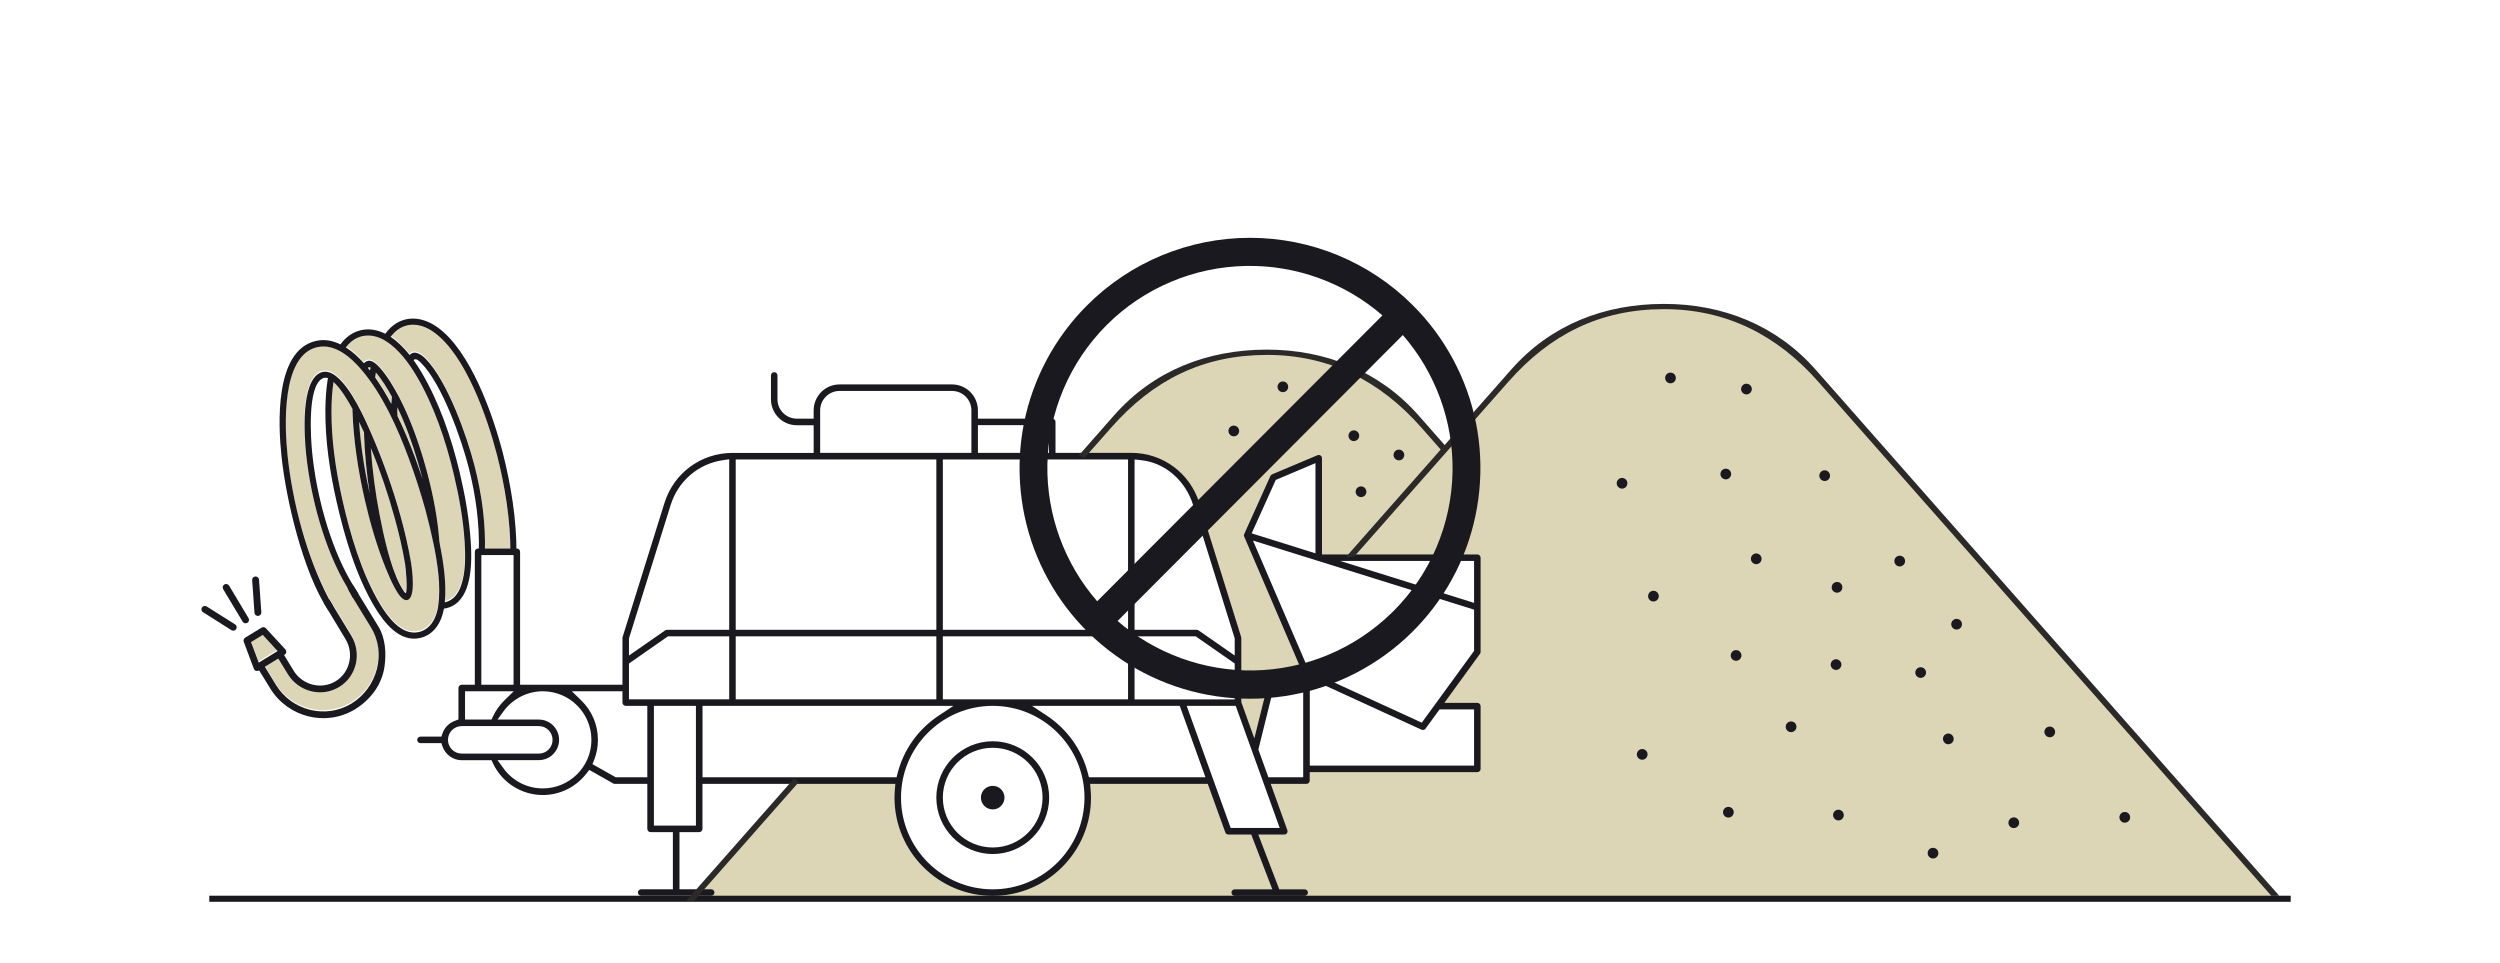 <?xml version="1.0" encoding="UTF-8"?>
<!DOCTYPE svg PUBLIC "-//W3C//DTD SVG 1.1//EN" "http://www.w3.org/Graphics/SVG/1.1/DTD/svg11.dtd">
<!-- Creator: CorelDRAW 2020 (64-Bit) -->
<svg xmlns="http://www.w3.org/2000/svg" xml:space="preserve" width="1501px" height="578px" version="1.1" style="shape-rendering:geometricPrecision; text-rendering:geometricPrecision; image-rendering:optimizeQuality; fill-rule:evenodd; clip-rule:evenodd"
viewBox="0 0 29159000 11223000"
 xmlns:xlink="http://www.w3.org/1999/xlink"
 xmlns:xodm="http://www.corel.com/coreldraw/odm/2003">
 <defs>
  <style type="text/css">
   <![CDATA[
    .str0 {stroke:#19191F;stroke-width:71000;stroke-miterlimit:22.926}
    .fil0 {fill:none}
    .fil3 {fill:#2B2A29}
    .fil2 {fill:#19191F}
    .fil1 {fill:#DCD6B6}
    .fil4 {fill:#19191F;fill-rule:nonzero}
   ]]>
  </style>
 </defs>
 <g id="Слой_x0020_1">
  <rect class="fil0" width="29159000" height="11223000"/>
  <path class="fil1" d="M4289000 4274000c8000,10000 16000,20000 24000,30000 2000,-12000 4000,-23000 7000,-35000 -13000,-7000 -21000,-6000 -31000,5000zm265000 -362000c85000,56000 158000,132000 222000,212000 57000,-62000 135000,-8000 186000,44000 252000,255000 481000,899000 571000,1248000 81000,317000 129000,652000 121000,979000l296000 0c-2000,-368000 -65000,-754000 -156000,-1109000 -110000,-428000 -367000,-1169000 -738000,-1431000 -176000,-124000 -371000,-119000 -502000,57000zm-440000 3044000l0 0c-16000,-28000 -38000,-67000 -58000,-105000l0 0c-5000,-9000 -9000,-18000 -13000,-26000 -261000,-436000 -424000,-1047000 -475000,-1551000 -22000,-210000 -64000,-838000 164000,-943000 69000,-32000 137000,-1000 192000,44000 171000,141000 321000,471000 409000,675000 131000,304000 249000,634000 337000,953000 48000,178000 91000,359000 121000,541000 12000,74000 62000,432000 -52000,438000 -58000,4000 -118000,-107000 -141000,-149000 -40000,-75000 -73000,-154000 -105000,-233000 -101000,-252000 -179000,-522000 -240000,-787000 -79000,-345000 -136000,-709000 -146000,-1063000 -56000,-103000 -132000,-234000 -219000,-312000 -17000,109000 -23000,221000 -24000,331000 -2000,346000 50000,696000 125000,1032000 91000,406000 227000,870000 442000,1228000 88000,147000 249000,370000 448000,326000 146000,-31000 213000,-175000 231000,-310000 30000,-230000 -8000,-487000 -54000,-713000 -28000,-137000 -61000,-272000 -98000,-406000 -55000,-203000 -120000,-403000 -193000,-600000 -131000,-353000 -303000,-737000 -547000,-1026000 -125000,-148000 -315000,-318000 -524000,-268000 -419000,100000 -376000,940000 -343000,1262000 58000,549000 222000,1174000 478000,1665000l10000 17000 255000 418000c125000,204000 65000,475000 -140000,601000 -205000,126000 -474000,56000 -599000,-148000l-112000 -183000 -156000 96000 129000 212000c184000,299000 580000,401000 881000,216000 302000,-185000 412000,-588000 228000,-888000l-208000 -338000 -3000 -6000zm-878000 620000l-174000 -188000 -136000 83000 89000 240000 221000 -135000zm1397000 -2741000c74000,151000 140000,308000 199000,466000 33000,90000 65000,181000 94000,272000 -17000,-68000 -35000,-136000 -55000,-204000 -63000,-215000 -141000,-434000 -240000,-638000 -1000,35000 -1000,70000 2000,104000zm-64000 -225000c-53000,-97000 -116000,-200000 -188000,-283000 -3000,19000 -6000,39000 -7000,59000 69000,98000 131000,202000 188000,308000 1000,-28000 4000,-56000 7000,-84000zm-538000 -576000c79000,50000 149000,116000 211000,186000 67000,-68000 136000,-4000 188000,55000 86000,97000 160000,222000 220000,336000 122000,231000 216000,488000 289000,738000 84000,286000 151000,594000 178000,891000 3000,31000 5000,60000 11000,90000 44000,218000 78000,455000 57000,678000 99000,-22000 155000,-98000 189000,-192000 56000,-155000 54000,-356000 43000,-518000 -18000,-265000 -66000,-533000 -128000,-791000 -93000,-389000 -232000,-802000 -437000,-1147000 -86000,-144000 -209000,-309000 -353000,-399000 -168000,-105000 -349000,-85000 -468000,73000zm699000 2868000c25000,-35000 -1000,-298000 -9000,-346000 -30000,-180000 -72000,-358000 -120000,-534000 -76000,-276000 -168000,-550000 -278000,-815000 17000,261000 53000,527000 102000,783000 46000,240000 124000,594000 235000,808000 10000,19000 49000,92000 70000,104000zm-488000 -1880000c-18000,-40000 -37000,-80000 -56000,-119000 18000,281000 63000,567000 125000,843000 -37000,-240000 -62000,-486000 -69000,-724000z"/>
  <polygon class="fil1" points="8094000,10480000 9281000,9108000 10478000,9116000 10485000,9104000 10471000,9313000 10518000,9578000 10583000,9799000 10746000,10037000 10951000,10215000 11270000,10368000 11565000,10408000 11896000,10358000 12264000,10167000 12483000,9927000 12637000,9634000 12694000,9281000 12680000,9094000 14104000,9088000 14314000,9686000 14982000,9692000 14769000,9092000 15242000,9103000 15255000,8964000 17231000,8958000 17229000,8232000 16782000,8223000 17229000,7610000 17229000,6510000 16396000,6500000 15745000,6494000 15381000,6493000 15377000,5347000 14849000,5564000 14547000,6248000 15232000,7858000 15078000,7852000 14853000,7861000 14634000,8665000 14435000,8194000 14433000,7596000 14404000,7290000 13936000,5814000 13653000,5459000 13230000,5314000 12628000,5313000 12647000,5279000 13222000,4673000 13391000,4531000 13653000,4361000 13937000,4247000 14274000,4148000 14550000,4111000 14821000,4109000 15053000,4122000 15338000,4166000 15573000,4238000 15831000,4333000 16302000,4650000 16842000,5231000 17665000,4316000 17871000,4119000 18085000,3947000 18348000,3803000 18645000,3675000 18916000,3617000 19198000,3575000 19487000,3577000 19759000,3592000 20238000,3714000 20534000,3857000 20960000,4119000 24425000,8051000 26585000,10480000 21573000,10480000 "/>
  <path class="fil2" d="M17231000 6464000l-1812000 0 0 -1122000c0,-13000 -6000,-25000 -17000,-32000 -10000,-7000 -24000,-8000 -36000,-3000l-529000 223000c-9000,4000 -16000,11000 -20000,20000l-305000 676000c-4000,9000 -5000,21000 0,30000l668000 1557000 -322000 0c-18000,0 -33000,12000 -37000,29000l-191000 768000 -152000 -424000 0 -749000c0,-4000 -1000,-7000 -2000,-11000l-488000 -1563000c-109000,-349000 -428000,-584000 -793000,-584000l-884000 0 0 -361000c0,-21000 -17000,-38000 -38000,-38000l-867000 0 0 -96000c0,-167000 -135000,-303000 -302000,-303000l-1312000 0c-167000,0 -302000,136000 -302000,303000l0 96000 -197000 0c-124000,0 -225000,-101000 -225000,-225000l0 -279000c0,-21000 -17000,-38000 -38000,-38000 -21000,0 -38000,17000 -38000,38000l0 279000c0,166000 135000,302000 301000,302000l197000 0 0 323000 -947000 0c-366000,0 -684000,234000 -793000,583000l-488000 1563000c-1000,4000 -2000,8000 -2000,11000l0 547000 -1194000 0 0 -1551000c0,-21000 -17000,-38000 -38000,-38000l-452000 0c-21000,0 -38000,17000 -38000,38000l0 1551000 -153000 0c-21000,0 -38000,17000 -38000,38000l0 367000 -40000 15000c-67000,24000 -121000,77000 -145000,144000l-14000 41000 -243000 0c-22000,0 -39000,17000 -39000,38000 0,21000 17000,38000 38000,38000l244000 0 14000 41000c34000,94000 123000,158000 223000,158000l348000 0 16000 35000c106000,226000 333000,371000 582000,371000 200000,0 387000,-93000 509000,-251000l33000 -42000 279000 158000c6000,3000 12000,5000 19000,5000l379000 0 0 525000c0,21000 17000,38000 38000,38000l260000 0 0 666000 -370000 0c-21000,0 -38000,17000 -38000,38000 0,21000 17000,38000 38000,38000l817000 0c21000,0 38000,-17000 38000,-38000 0,-21000 -17000,-38000 -38000,-38000l-370000 0 0 -666000 230000 0c21000,0 38000,-17000 38000,-38000l0 -525000 2250000 0 -6000 66000c-2000,31000 -4000,63000 -4000,94000 0,632000 514000,1146000 1146000,1146000 632000,0 1146000,-514000 1146000,-1146000 0,-31000 -2000,-63000 -5000,-94000l-5000 -66000 1372000 0 204000 565000c5000,16000 20000,26000 36000,26000l267000 0 112000 291000 134000 348000 -439000 0c-21000,0 -38000,17000 -38000,38000 0,21000 17000,38000 38000,38000l816000 0c21000,0 38000,-17000 38000,-38000 0,-21000 -17000,-38000 -38000,-38000l-296000 0 -245000 -639000 303000 0c13000,0 24000,-6000 32000,-17000 7000,-10000 8000,-23000 4000,-34000l-194000 -540000 417000 0c21000,0 38000,-17000 38000,-38000l0 -99000 1955000 0c21000,0 38000,-17000 38000,-38000l0 -732000c0,-21000 -17000,-38000 -38000,-38000l-385000 0 415000 -571000c5000,-6000 8000,-14000 8000,-22000l0 -1100000c0,-21000 -17000,-38000 -38000,-38000zm-38000 565000l-1562000 -489000 1562000 0 0 489000zm-2313000 -1434000l463000 -196000 0 1052000 -744000 -233000 281000 -623000zm-1647000 2560000l0 -736000 713000 0 455000 317000 0 419000 -1168000 0zm-5897000 -1000l0 -418000 455000 -317000 714000 0 0 735000 -1169000 0zm1245000 -735000l2340000 0 0 735000 -2340000 0 0 -735000zm0 -2063000l2340000 0 0 1987000 -2340000 0 0 -1987000zm4576000 0l0 1987000 -2160000 0 0 -1987000 2160000 0zm-2160000 2798000l0 -735000 2160000 0 0 735000 -2160000 0zm2918000 -2269000l486000 1558000 0 200000 -421000 -293000c-6000,-5000 -14000,-7000 -22000,-7000l-725000 0c0,-662000 0,-1324000 0,-1986000 25000,1000 47000,4000 70000,7000 290000,27000 525000,243000 612000,521000zm-1680000 -929000l0 323000 -829000 0 0 -323000 829000 0zm-2669000 -173000c0,-124000 101000,-226000 226000,-226000l1312000 0c125000,0 226000,102000 226000,226000l0 496000 -1764000 0 0 -496000zm-1743000 1102000c87000,-278000 323000,-480000 612000,-521000l70000 -10000 0 1989000 -725000 0c-8000,0 -16000,2000 -22000,7000l-422000 293000 0 -200000 487000 -1558000zm-2090000 2505000l-309000 0 0 -330000 568000 0 -108000 105000c-56000,55000 -102000,119000 -135000,190000l-16000 35000zm-119000 -1919000l376000 0 0 1513000 -376000 0 0 -1513000zm-389000 2156000c0,-89000 72000,-161000 161000,-161000l899000 0c88000,0 160000,72000 160000,161000 0,88000 -72000,160000 -160000,160000l-899000 0c-89000,0 -161000,-72000 -161000,-160000zm1106000 566000c-181000,0 -350000,-86000 -457000,-232000l-71000 -98000 482000 0c130000,0 236000,-106000 236000,-236000 0,-131000 -106000,-237000 -236000,-237000l-482000 0 71000 -98000c107000,-145000 277000,-232000 457000,-232000 313000,0 567000,254000 567000,567000 0,312000 -254000,566000 -567000,566000zm850000 -130000l-271000 -153000 20000 -49000c29000,-75000 44000,-154000 44000,-234000 0,-175000 -70000,-340000 -196000,-462000l-108000 -105000 590000 0 0 132000c0,21000 17000,38000 38000,38000l252000 0 0 833000 -369000 0zm446000 564000l0 -1397000 490000 0 0 1397000 -490000 0zm567000 -564000l0 -833000 2927000 0 -171000 113000c-238000,157000 -411000,397000 -481000,674000l-12000 46000 -2263000 0zm3385000 1307000c-590000,0 -1070000,-480000 -1070000,-1070000 0,-590000 480000,-1070000 1070000,-1070000 590000,0 1070000,480000 1070000,1070000 0,590000 -480000,1070000 -1070000,1070000zm1110000 -1353000c-70000,-277000 -243000,-517000 -481000,-674000l-171000 -113000 1723000 0 300000 833000 -1359000 0 -12000 -46000zm1665000 637000l-513000 -1424000 572000 0 513000 1424000 -572000 0zm440000 -591000l-117000 -324000 211000 -850000 312000 0 0 1174000 -406000 0zm2399000 -792000l0 656000 -1916000 0 0 -1016000 1303000 597000c5000,2000 11000,3000 16000,3000 12000,0 24000,-5000 31000,-15000l164000 -225000 402000 0zm-610000 155000l-1315000 -603000 -654000 -1521000 2579000 806000 0 481000 -610000 837000zm-5004000 217000c-363000,0 -658000,295000 -658000,657000 0,363000 295000,658000 658000,658000 363000,0 658000,-295000 658000,-658000 0,-362000 -295000,-657000 -658000,-657000zm0 1239000c-321000,0 -582000,-261000 -582000,-582000 0,-320000 261000,-581000 582000,-581000 321000,0 581000,261000 581000,581000 0,321000 -260000,582000 -581000,582000zm137000 -582000c0,-76000 -61000,-137000 -137000,-137000 -76000,0 -138000,61000 -138000,137000 0,76000 62000,138000 138000,138000 76000,0 137000,-62000 137000,-138000z"/>
  <line class="fil0 str0" x1="2441000" y1="10480000" x2="26718000" y2= "10480000" />
  <path class="fil2" d="M20176000 5485000c-23000,-26000 -62000,-28000 -88000,-6000 -26000,23000 -29000,63000 -6000,88000 23000,26000 63000,29000 88000,6000 26000,-23000 29000,-62000 6000,-88000zm-975000 3270000c-23000,-26000 -62000,-29000 -88000,-6000 -26000,23000 -29000,62000 -6000,88000 23000,26000 63000,29000 88000,6000 26000,-23000 29000,-63000 6000,-88000zm1095000 -1154000c-23000,-26000 -63000,-28000 -88000,-6000 -26000,23000 -29000,63000 -6000,89000 23000,25000 62000,28000 88000,5000 26000,-22000 29000,-62000 6000,-88000zm-964000 -692000c-22000,-26000 -62000,-28000 -88000,-6000 -26000,23000 -28000,63000 -6000,89000 23000,26000 63000,28000 89000,5000 25000,-22000 28000,-62000 5000,-88000zm1085000 -2415000c-23000,-26000 -63000,-29000 -88000,-6000 -26000,23000 -29000,62000 -6000,88000 23000,26000 62000,29000 88000,6000 26000,-23000 29000,-62000 6000,-88000zm-211000 4935000c-23000,-25000 -62000,-28000 -88000,-5000 -26000,22000 -29000,62000 -6000,88000 23000,26000 62000,28000 88000,6000 26000,-23000 29000,-63000 6000,-89000zm1284000 34000c-23000,-26000 -63000,-29000 -89000,-6000 -26000,23000 -28000,63000 -5000,88000 22000,26000 62000,29000 88000,6000 26000,-23000 28000,-62000 6000,-88000zm-552000 -1030000c-23000,-26000 -63000,-28000 -89000,-6000 -26000,23000 -28000,63000 -5000,89000 22000,25000 62000,28000 88000,5000 26000,-22000 28000,-62000 6000,-88000zm3892000 1056000c-23000,-26000 -63000,-28000 -89000,-6000 -26000,23000 -28000,63000 -5000,89000 22000,25000 62000,28000 88000,5000 26000,-22000 28000,-62000 6000,-88000zm-1295000 63000c-23000,-26000 -62000,-28000 -88000,-6000 -26000,23000 -29000,63000 -6000,89000 23000,25000 62000,28000 88000,5000 26000,-22000 29000,-62000 6000,-88000zm-2073000 -1844000c-23000,-26000 -62000,-29000 -88000,-6000 -26000,23000 -29000,63000 -6000,88000 23000,26000 62000,29000 88000,6000 26000,-23000 29000,-62000 6000,-88000zm1309000 866000c-22000,-26000 -62000,-28000 -88000,-6000 -26000,23000 -28000,63000 -5000,89000 22000,26000 62000,28000 88000,5000 26000,-22000 28000,-62000 5000,-88000zm1184000 -81000c-23000,-26000 -63000,-29000 -89000,-6000 -26000,23000 -28000,62000 -5000,88000 22000,26000 62000,29000 88000,6000 26000,-23000 28000,-62000 6000,-88000zm-1087000 -1257000c-23000,-25000 -63000,-28000 -88000,-5000 -26000,22000 -29000,62000 -6000,88000 23000,26000 62000,28000 88000,6000 26000,-23000 29000,-63000 6000,-89000zm-663000 -736000c-23000,-26000 -63000,-28000 -89000,-6000 -26000,23000 -28000,63000 -5000,89000 22000,26000 62000,28000 88000,5000 26000,-22000 28000,-62000 6000,-88000zm-876000 -996000c-22000,-26000 -62000,-29000 -88000,-6000 -26000,23000 -28000,62000 -6000,88000 23000,26000 63000,29000 89000,6000 26000,-23000 28000,-62000 5000,-88000zm-798000 970000c-23000,-26000 -62000,-29000 -88000,-6000 -26000,23000 -28000,63000 -6000,88000 23000,26000 63000,29000 88000,6000 26000,-23000 29000,-62000 6000,-88000z"/>
  <path class="fil3" d="M15697000 6496000l96000 -5000 256000 -290000 1544000 -1751000c488000,-554000 1071000,-846000 1814000,-847000 729000,0 1323000,304000 1801000,847000l5285000 5997000 91000 -2000c-1000,-1000 -1000,-1000 -2000,-2000l-5406000 -6135000c-457000,-518000 -1085000,-767000 -1770000,-766000 -692000,0 -1319000,242000 -1781000,767000l-1928000 2187000z"/>
  <path class="fil3" d="M12580000 5312000l70000 25000 312000 -354000c488000,-554000 1071000,-846000 1814000,-846000 730000,-1000 1323000,304000 1801000,846000l242000 275000 46000 -53000 -320000 -363000c-457000,-518000 -1085000,-767000 -1770000,-767000 -692000,1000 -1319000,242000 -1781000,767000l-414000 470000z"/>
  <path class="fil2" d="M14438000 4983000c-23000,-26000 -63000,-29000 -89000,-6000 -26000,23000 -28000,62000 -5000,88000 22000,26000 62000,29000 88000,6000 26000,-23000 28000,-62000 6000,-88000zm1400000 55000c-23000,-26000 -63000,-28000 -88000,-6000 -26000,23000 -29000,63000 -6000,89000 23000,26000 62000,28000 88000,5000 26000,-22000 29000,-62000 6000,-88000zm-828000 -570000c-23000,-26000 -63000,-29000 -88000,-6000 -26000,23000 -29000,62000 -6000,88000 23000,26000 62000,29000 88000,6000 26000,-23000 28000,-63000 6000,-88000zm911000 1223000c-22000,-25000 -62000,-28000 -88000,-5000 -26000,22000 -28000,62000 -6000,88000 23000,26000 63000,28000 89000,6000 26000,-23000 28000,-63000 5000,-89000zm442000 -428000c-22000,-26000 -62000,-29000 -88000,-6000 -26000,23000 -28000,62000 -6000,88000 23000,26000 63000,29000 89000,6000 25000,-23000 28000,-63000 5000,-88000z"/>
  <path class="fil3" d="M8095000 10505000l1130000 -1282000 91000 -103000c-19000,-14000 -37000,-28000 -56000,-41000l-1257000 1426000 92000 0z"/>
  <path class="fil2" d="M18966000 5593000c-23000,-26000 -63000,-29000 -88000,-6000 -26000,23000 -29000,62000 -6000,88000 23000,26000 62000,29000 88000,6000 26000,-23000 28000,-63000 6000,-88000zm3483000 2208000c-23000,-26000 -63000,-29000 -88000,-6000 -26000,22000 -29000,62000 -6000,88000 23000,26000 62000,28000 88000,6000 26000,-23000 29000,-63000 6000,-88000zm-2918000 -3437000c-23000,-25000 -63000,-28000 -89000,-5000 -25000,22000 -28000,62000 -5000,88000 22000,26000 62000,28000 88000,6000 26000,-23000 28000,-63000 6000,-89000zm3062000 5543000c-23000,-26000 -63000,-28000 -89000,-6000 -25000,23000 -28000,63000 -5000,88000 23000,26000 62000,29000 88000,6000 26000,-22000 28000,-62000 6000,-88000zm-1120000 -3101000c-22000,-26000 -62000,-28000 -88000,-5000 -26000,22000 -28000,62000 -6000,88000 23000,26000 63000,28000 89000,6000 25000,-23000 28000,-63000 5000,-89000z"/>
  <path class="fil2" d="M4556000 3926000c85000,57000 159000,132000 222000,212000 57000,-62000 135000,-7000 187000,45000 252000,255000 481000,899000 570000,1248000 84000,327000 132000,674000 120000,1012000l-1000 16000 -71000 0 1000 -18000c12000,-331000 -36000,-672000 -118000,-993000 -85000,-334000 -311000,-971000 -552000,-1215000 -21000,-22000 -65000,-66000 -90000,-35000 32000,45000 63000,92000 91000,140000 209000,351000 351000,771000 446000,1167000 62000,262000 111000,534000 129000,803000 12000,172000 13000,382000 -46000,546000 -46000,127000 -129000,223000 -266000,242000 -27000,157000 -115000,307000 -281000,343000 -238000,52000 -418000,-181000 -525000,-359000 -220000,-365000 -357000,-834000 -450000,-1249000 -77000,-342000 -129000,-696000 -127000,-1048000 1000,-119000 8000,-240000 27000,-359000 1000,-4000 3000,-10000 4000,-15000 -3000,-1000 -6000,-2000 -8000,-3000 -21000,-6000 -39000,-4000 -59000,7000 -176000,92000 -135000,702000 -117000,874000 48000,471000 199000,1056000 444000,1482000 30000,52000 63000,103000 94000,154000l-64000 48000c-19000,-36000 -49000,-86000 -71000,-132000 -261000,-436000 -423000,-1046000 -475000,-1550000 -21000,-210000 -64000,-838000 165000,-944000 69000,-31000 137000,0 191000,45000 171000,140000 321000,470000 409000,674000 131000,304000 249000,634000 337000,954000 49000,177000 91000,359000 122000,541000 12000,73000 62000,431000 -53000,438000 -58000,3000 -117000,-107000 -140000,-150000 -41000,-75000 -74000,-154000 -106000,-233000 -101000,-252000 -179000,-522000 -240000,-787000 -79000,-345000 -135000,-709000 -145000,-1063000 -56000,-102000 -133000,-234000 -220000,-312000 -17000,109000 -23000,221000 -24000,332000 -2000,345000 50000,695000 125000,1032000 91000,406000 227000,870000 442000,1228000 88000,146000 249000,369000 449000,326000 146000,-32000 212000,-176000 230000,-311000 31000,-230000 -8000,-486000 -54000,-713000 -28000,-136000 -61000,-272000 -97000,-406000 -56000,-202000 -121000,-403000 -194000,-600000 -131000,-353000 -302000,-737000 -547000,-1026000 -124000,-147000 -315000,-317000 -524000,-267000 -419000,100000 -376000,939000 -342000,1262000 58000,549000 221000,1173000 477000,1665000l48000 80000 0 0c0,5000 1000,10000 4000,14000l8000 14000 -60000 36000 -9000 -13000c-285000,-433000 -485000,-1272000 -539000,-1788000 -39000,-369000 -81000,-1228000 397000,-1342000 101000,-25000 199000,-6000 291000,39000 128000,-177000 330000,-222000 523000,-124000 154000,-213000 394000,-227000 605000,-78000 389000,274000 651000,1023000 766000,1470000 95000,371000 160000,776000 159000,1160000l0 17000 -71000 0 0 -17000c1000,-378000 -63000,-777000 -157000,-1142000 -110000,-428000 -367000,-1169000 -738000,-1430000 -176000,-125000 -371000,-119000 -502000,56000zm80000 923000c74000,152000 139000,308000 198000,466000 33000,90000 65000,181000 95000,272000 -17000,-68000 -36000,-136000 -56000,-203000 -63000,-215000 -141000,-435000 -239000,-638000 -2000,34000 -1000,69000 2000,103000zm-65000 -225000c-53000,-96000 -115000,-200000 -187000,-283000 -4000,20000 -6000,39000 -8000,59000 69000,98000 132000,202000 188000,308000 2000,-28000 4000,-56000 7000,-84000zm-537000 -575000c78000,50000 149000,116000 211000,185000 66000,-68000 135000,-4000 188000,55000 86000,97000 159000,222000 220000,336000 121000,231000 215000,489000 289000,739000 84000,286000 151000,593000 178000,891000 2000,30000 4000,60000 10000,90000 44000,218000 78000,454000 58000,678000 99000,-22000 155000,-99000 189000,-193000 55000,-154000 53000,-355000 42000,-517000 -17000,-265000 -66000,-534000 -128000,-792000 -92000,-388000 -232000,-802000 -437000,-1146000 -85000,-144000 -208000,-309000 -352000,-399000 -168000,-105000 -350000,-86000 -468000,73000zm698000 2867000c26000,-34000 0,-298000 -8000,-346000 -30000,-179000 -72000,-358000 -121000,-533000 -76000,-276000 -168000,-551000 -278000,-816000 18000,262000 53000,527000 103000,783000 46000,240000 123000,594000 235000,809000 10000,19000 48000,91000 69000,103000zm-487000 -1879000c-19000,-41000 -38000,-80000 -57000,-120000 19000,282000 64000,567000 125000,843000 -37000,-240000 -61000,-485000 -68000,-723000zm46000 -749000c8000,10000 16000,20000 24000,30000 2000,-11000 5000,-23000 7000,-34000 -13000,-8000 -21000,-6000 -31000,4000z"/>
  <path class="fil2" d="M3022000 7816000l-4000 2000c-10000,6000 -22000,7000 -33000,4000 -12000,-4000 -20000,-13000 -24000,-24000l-118000 -315000c-6000,-18000 0,-38000 16000,-48000l192000 -117000c16000,-10000 37000,-7000 50000,7000l228000 247000c1000,2000 3000,4000 4000,6000 5000,8000 7000,17000 6000,27000 -2000,11000 -9000,22000 -19000,28000l-7000 4000 112000 183000c102000,167000 323000,225000 491000,122000 168000,-103000 215000,-326000 113000,-492000l-253000 -420000 65000 -40000 255000 419000c125000,203000 66000,475000 -139000,600000 -205000,126000 -474000,56000 -599000,-148000l-112000 -183000 -157000 96000 130000 212000c184000,300000 579000,401000 881000,217000 301000,-185000 411000,-589000 227000,-888000l-207000 -339000 -62000 -111000 63000 -38000 6000 10000c95000,155000 191000,311000 286000,467000 83000,136000 94000,312000 72000,467000 -30000,211000 -162000,387000 -344000,499000 -338000,207000 -783000,94000 -989000,-243000l-130000 -211000zm216000 -225000l-173000 -189000 -137000 84000 90000 240000 220000 -135000z"/>
  <path class="fil4" d="M2968000 7144000c1000,7000 3000,13000 6000,18000 7000,12000 21000,20000 37000,19000 22000,-1000 39000,-20000 37000,-43000l-27000 -380000c-2000,-22000 -21000,-38000 -43000,-37000 -22000,2000 -39000,21000 -37000,43000l12000 166000 15000 214000z"/>
  <path class="fil4" d="M2742000 7280000l-331000 -209000c-19000,-12000 -43000,-7000 -55000,12000 -9000,13000 -8000,29000 -1000,42000 3000,5000 8000,10000 13000,13000l81000 51000 250000 158000c19000,12000 44000,7000 56000,-12000 11000,-19000 6000,-44000 -13000,-55000l0 0z"/>
  <path class="fil4" d="M2603000 6869000l28000 47000 199000 332000c12000,19000 36000,25000 55000,14000 19000,-12000 25000,-36000 14000,-55000l-227000 -379000c-12000,-19000 -36000,-25000 -55000,-14000 -19000,11000 -25000,36000 -14000,55000z"/>
  <path class="fil2" d="M12680000 3558000c504000,-504000 1187000,-787000 1899000,-787000 713000,0 1396000,283000 1900000,787000 376000,375000 633000,855000 737000,1376000 103000,519000 49000,1064000 -153000,1553000 -203000,492000 -548000,912000 -990000,1207000 -442000,296000 -962000,453000 -1494000,453000 -531000,0 -1051000,-157000 -1493000,-453000 -442000,-295000 -787000,-715000 -990000,-1207000 -203000,-489000 -256000,-1034000 -153000,-1553000 104000,-521000 361000,-1001000 737000,-1376000zm117000 3452000l3327000 -3334000c-438000,-380000 -1006000,-587000 -1587000,-577000 -611000,10000 -1195000,256000 -1628000,688000 -434000,434000 -682000,1019000 -693000,1633000 -9000,582000 199000,1151000 581000,1590000zm3565000 -3105000l-3327000 3335000c438000,379000 1006000,586000 1587000,577000 602000,-10000 1177000,-250000 1608000,-670000l20000 -19000c434000,-433000 682000,-1019000 692000,-1632000 10000,-583000 -198000,-1152000 -580000,-1591000z"/>
 </g>
</svg>
